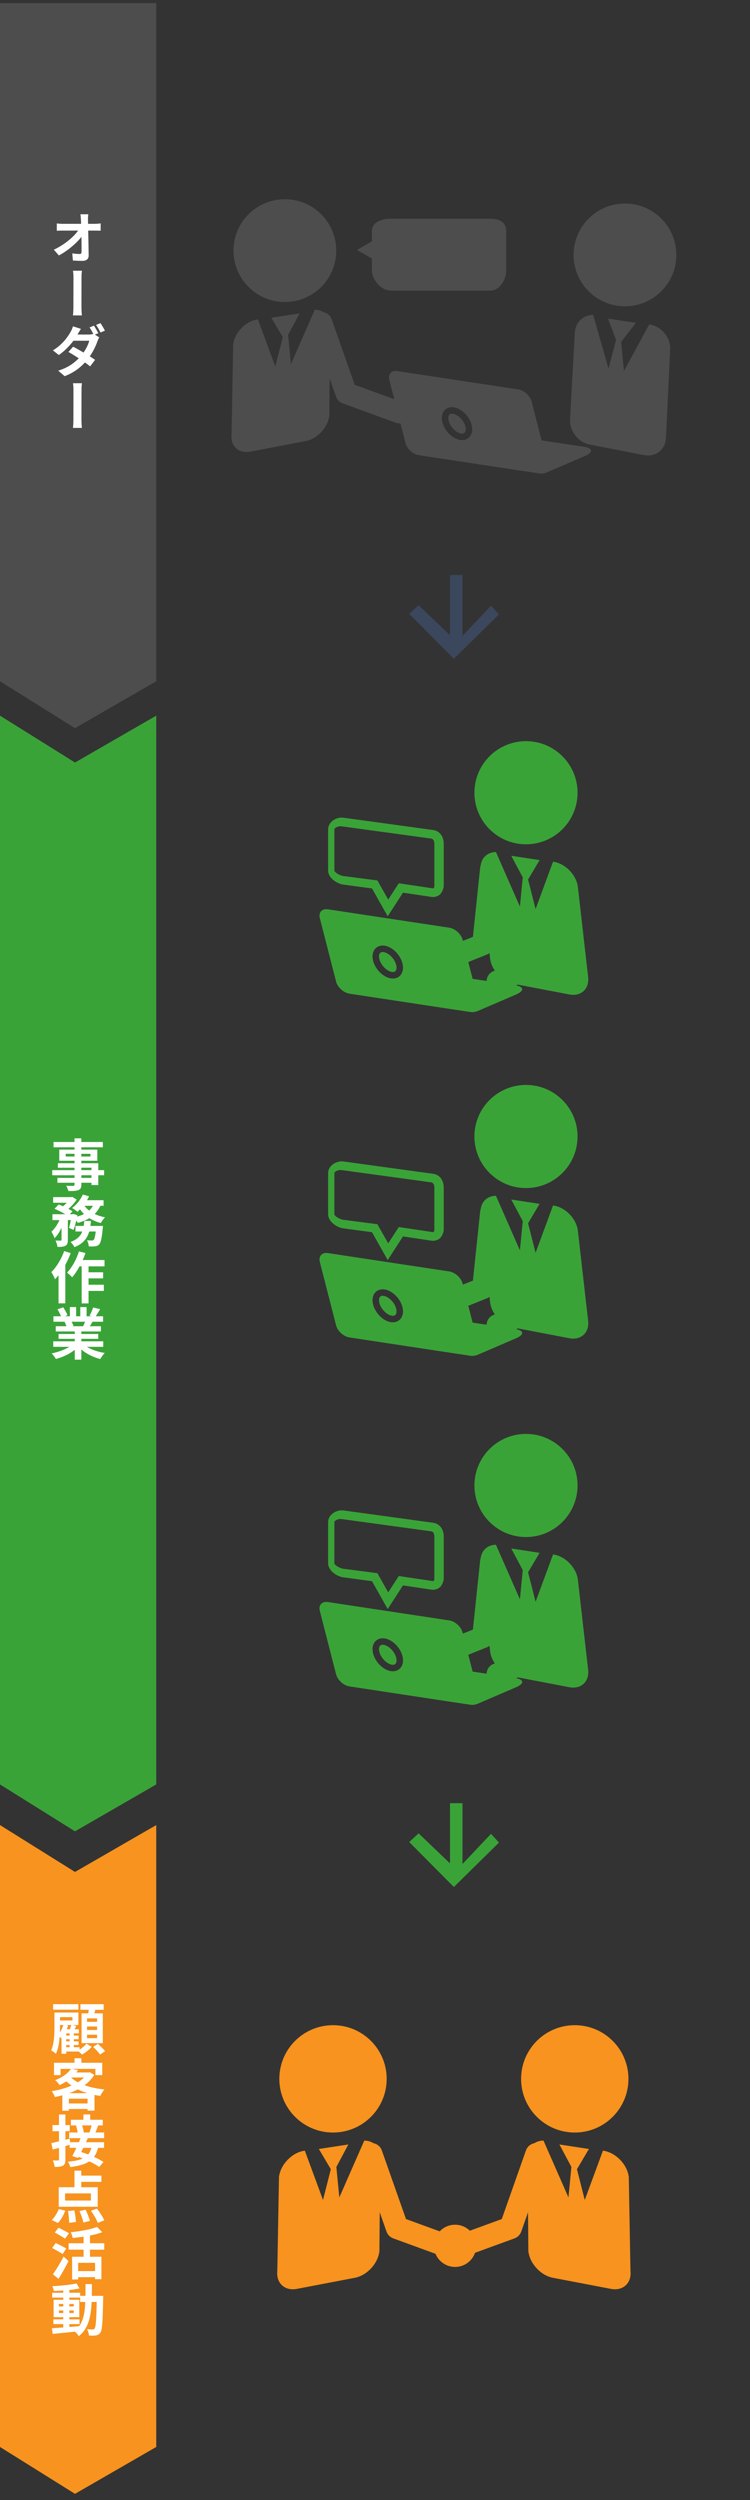 <?xml version="1.0" encoding="utf-8"?>
<!-- Generator: Adobe Illustrator 15.1.0, SVG Export Plug-In . SVG Version: 6.00 Build 0)  -->
<!DOCTYPE svg PUBLIC "-//W3C//DTD SVG 1.1//EN" "http://www.w3.org/Graphics/SVG/1.1/DTD/svg11.dtd">
<svg version="1.1" id="レイヤー_1" xmlns="http://www.w3.org/2000/svg" xmlns:xlink="http://www.w3.org/1999/xlink" x="0px"
	 y="0px" width="240px" height="800px" viewBox="0 0 240 800" enable-background="new 0 0 240 800" xml:space="preserve">
<rect x="0" y="0" width="240" height="800" fill="#333333" stroke="none"/>
<g>
	<circle fill="#4D4D4D" cx="199.987" cy="81.573" r="16.443"/>
	<path fill="#4D4D4D" d="M213.11,140.153l1.341-28.33c0.177-3.723-2.688-7.302-6.367-7.951l-0.339-0.061l-8.086,14.916l-0.9-9.303
		l4.721-6.12l-8.928-1.371l2.6,6.808l-2.428,9.211l-4.916-17.196c-3.153,0.016-5.695,2.37-5.875,5.69l-1.514,27.748
		c-0.203,3.728,2.624,7.355,6.281,8.063l17.439,3.377C209.798,146.343,212.935,143.877,213.11,140.153z"/>
	<g>
		<path fill="#4D4D4D" d="M145.812,132.671c-0.423-0.198-0.832-0.304-1.184-0.304c-0.967,0-1.17,0.762-1.17,1.4
			c0,1.718,1.479,3.863,3.232,4.685c0.422,0.198,0.831,0.304,1.184,0.304c0.967,0,1.17-0.762,1.17-1.4
			C149.044,135.638,147.563,133.492,145.812,132.671z"/>
		<path fill="#4D4D4D" d="M186.74,142.937l-13.431-2.01l-3.193-12.457c-0.471-1.838-2.391-3.574-4.267-3.858l-38.713-5.865
			c-1.875-0.284-3.024,0.986-2.553,2.824l5.186,20.223c0.471,1.838,2.391,3.574,4.266,3.858c0,0,37.538,5.721,38.714,5.865
			c1.174,0.145,2.264-0.373,2.264-0.373l12.115-5.209C189.929,144.73,189.755,143.389,186.74,142.937z M147.874,140.825
			c-0.664,0-1.357-0.168-2.063-0.498c-2.48-1.163-4.424-4.044-4.424-6.56c0-2.043,1.333-3.47,3.24-3.47
			c0.662,0,1.356,0.168,2.063,0.499c2.48,1.162,4.424,4.043,4.424,6.559C151.114,139.398,149.781,140.825,147.874,140.825z"/>
	</g>
	<circle fill="#4D4D4D" cx="91.159" cy="80.194" r="16.443"/>
	<path fill="#4D4D4D" d="M74.101,138.97l0.508-28.684c0.429-3.771,3.839-7.391,7.577-8.044l0.345-0.061l5.567,15.109l2.397-9.418
		l-3.67-6.2l9.039-1.38l-3.67,6.891l0.905,9.327l7.642-17.406c3.111,0.02,5.24,2.405,4.88,5.766l-0.244,28.097
		c-0.404,3.773-3.783,7.444-7.509,8.157l-17.771,3.402C76.369,145.24,73.671,142.74,74.101,138.97z"/>
	<path fill="#4D4D4D" d="M127.82,135.477c-0.393,0-0.792-0.067-1.182-0.21l-17.018-6.209c-0.969-0.354-1.729-1.122-2.072-2.095
		l-7.933-22.535c-0.632-1.797,0.312-3.767,2.108-4.399c1.799-0.632,3.767,0.312,4.399,2.108l7.392,20.998l15.486,5.651
		c1.791,0.652,2.711,2.633,2.059,4.423C130.551,134.608,129.229,135.477,127.82,135.477z"/>
	<path fill="#4D4D4D" d="M156.842,70h-31.734c-3.049,0-6.107,1.028-6.107,4.076v3.157l-4.752,2.744L119,82.721v3.773
		c0,3.048,3.059,6.506,6.107,6.506h31.734c3.048,0,5.158-3.458,5.158-6.506V74.076C162,71.028,159.89,70,156.842,70z"/>
</g>
<g>
	<circle fill="#3AA338" cx="168.316" cy="253.665" r="16.5"/>
	<path fill="#3AA338" d="M188.203,312.644l-3.279-28.782c-0.43-3.783-3.852-7.416-7.602-8.073l-0.348-0.061l-5.584,15.162
		l-2.406-9.451l3.684-6.222l-9.07-1.385l3.684,6.914l-0.908,9.36l-7.668-17.466c-2.611,0.017-4.527,1.697-4.875,4.219
		c-0.084,0.244-0.148,0.498-0.178,0.765l-2.32,22.158l-3.209,1.291l-0.09-0.352c-0.473-1.844-2.398-3.586-4.281-3.871l-38.846-5.886
		c-1.882-0.285-3.035,0.99-2.563,2.835l5.204,20.292c0.473,1.845,2.4,3.586,4.282,3.871c0,0,37.667,5.74,38.845,5.886
		c1.18,0.145,2.271-0.374,2.271-0.374l12.158-5.228c2.672-1.147,2.641-2.42,0.031-2.932l0.607-0.244l16.445,3.147
		C185.928,318.937,188.635,316.427,188.203,312.644z M125.713,313.122c-0.664,0-1.36-0.169-2.068-0.501
		c-2.489-1.167-4.439-4.058-4.439-6.582c0-2.05,1.337-3.48,3.251-3.48c0.665,0,1.36,0.168,2.068,0.499
		c2.49,1.167,4.439,4.058,4.439,6.582C128.965,311.688,127.628,313.122,125.713,313.122z M151.238,313.223l-1.381-5.385l5.992-2.411
		c0.287-0.116,0.555-0.27,0.795-0.452l0.176,1.646c0.148,1.385,0.699,2.753,1.516,3.97l-0.457,0.184
		c-1.318,0.531-2.129,1.783-2.164,3.12L151.238,313.223z"/>
	<path fill="#3AA338" d="M109.819,283.054l9.218,1.238l5.029,8.913l4.887-7.564l9.032,1.351c0.195,0.029,0.382,0.041,0.557,0.041
		c1.054,0,2.117-0.464,2.662-1.308c0.408-0.632,0.796-1.461,0.796-2.464v-13.165c0-2.532-1.381-4.213-3.393-4.496l-28.67-3.938
		c-2.217-0.316-4.938,1.262-4.938,3.731v13.165C105,280.921,107.79,282.769,109.819,283.054z M107,265.394
		c0-0.487,1.14-1.003,1.879-1.003c0.067,0,0.311,0.004,0.379,0.014l28.762,3.938c0.547,0.077,0.979,0.667,0.979,1.753v13.165
		c0,0.779-0.256,0.985-0.254,0.985c-0.002,0.001-0.193,0.025-0.33,0.006l-10.805-1.614l-3.384,5.22l-3.466-6.127l-10.948-1.42
		c-1.114-0.156-2.814-1.209-2.814-1.753V265.394z"/>
	<path fill="#3AA338" d="M123.645,304.938c-0.424-0.199-0.834-0.304-1.188-0.304c-0.971,0-1.175,0.764-1.175,1.404
		c0,1.725,1.485,3.877,3.243,4.701c0.424,0.2,0.835,0.305,1.188,0.305c0.972,0,1.176-0.764,1.176-1.405
		C126.889,307.916,125.402,305.763,123.645,304.938z"/>
</g>
<g>
	<g>
		<circle fill="#F7931E" cx="183.925" cy="665.21" r="17.177"/>
		<path fill="#F7931E" d="M201.746,726.61l-0.531-29.965c-0.448-3.938-4.01-7.72-7.915-8.403l-0.36-0.063l-5.815,15.784
			l-2.504-9.839l3.835-6.478l-9.442-1.441l3.834,7.198l-0.945,9.743l-7.983-18.182c-3.25,0.021-5.474,2.512-5.098,6.023
			l0.255,29.352c0.421,3.94,3.951,7.775,7.845,8.521l18.563,3.554C199.376,733.16,202.194,730.549,201.746,726.61z"/>
		<path fill="#F7931E" d="M145.627,722.961c-1.471,0-2.852-0.907-3.385-2.369c-0.683-1.87,0.28-3.938,2.149-4.62l16.179-5.902
			l7.722-21.937c0.661-1.877,2.722-2.863,4.596-2.203c1.877,0.661,2.863,2.719,2.203,4.596l-8.287,23.542
			c-0.358,1.017-1.152,1.819-2.164,2.188l-17.777,6.485C146.454,722.891,146.037,722.961,145.627,722.961z"/>
	</g>
	<g>
		<circle fill="#F7931E" cx="106.562" cy="665.21" r="17.177"/>
		<path fill="#F7931E" d="M88.74,726.61l0.531-29.965c0.448-3.938,4.01-7.72,7.915-8.403l0.36-0.063l5.815,15.784l2.504-9.839
			l-3.835-6.478l9.442-1.441l-3.834,7.198l0.945,9.743l7.983-18.182c3.25,0.021,5.474,2.512,5.098,6.023l-0.255,29.352
			c-0.421,3.94-3.951,7.775-7.845,8.521l-18.563,3.554C91.11,733.16,88.292,730.549,88.74,726.61z"/>
		<path fill="#F7931E" d="M144.859,722.961c-0.41,0-0.827-0.07-1.235-0.22l-17.777-6.485c-1.012-0.369-1.806-1.172-2.164-2.188
			l-8.287-23.542c-0.66-1.877,0.326-3.935,2.203-4.596c1.878-0.662,3.935,0.326,4.596,2.203l7.722,21.937l16.179,5.902
			c1.869,0.682,2.832,2.75,2.149,4.62C147.711,722.054,146.33,722.961,144.859,722.961z"/>
	</g>
	<circle fill="#F7931E" cx="145.627" cy="718.637" r="6.756"/>
</g>
<polygon fill="#3B475C" points="157.111,193.813 148,203.46 148,184 144,184 144,203.268 133.951,193.649 130.955,196.429 
	145.236,210.819 159.679,196.593 "/>
<polygon fill="#3AA338" points="157.111,586.813 148,596.459 148,577 144,577 144,596.268 133.951,586.649 130.956,589.429 
	145.237,603.819 159.68,589.593 "/>
<g>
	<circle fill="#3AA338" cx="168.316" cy="363.666" r="16.5"/>
	<path fill="#3AA338" d="M188.203,422.644l-3.279-28.782c-0.431-3.783-3.852-7.416-7.603-8.073l-0.347-0.061l-5.585,15.162
		l-2.405-9.451l3.683-6.222l-9.069-1.385l3.684,6.914l-0.909,9.36l-7.668-17.466c-2.611,0.017-4.527,1.697-4.875,4.22
		c-0.084,0.243-0.148,0.497-0.177,0.765l-2.32,22.158l-3.209,1.291l-0.09-0.352c-0.474-1.844-2.399-3.586-4.282-3.871l-38.845-5.886
		c-1.882-0.285-3.035,0.99-2.563,2.835l5.203,20.292c0.474,1.845,2.4,3.586,4.282,3.871c0,0,37.666,5.74,38.846,5.886
		c1.179,0.145,2.271-0.374,2.271-0.374l12.158-5.228c2.672-1.147,2.64-2.42,0.031-2.932l0.607-0.244l16.445,3.147
		C185.928,428.937,188.634,426.427,188.203,422.644z M125.714,423.122c-0.665,0-1.361-0.169-2.069-0.501
		c-2.489-1.167-4.438-4.058-4.438-6.582c0-2.05,1.337-3.48,3.251-3.48c0.665,0,1.36,0.168,2.069,0.499
		c2.489,1.167,4.439,4.058,4.439,6.582C128.966,421.688,127.628,423.122,125.714,423.122z M151.237,423.223l-1.38-5.385l5.991-2.411
		c0.288-0.116,0.555-0.27,0.796-0.452l0.176,1.646c0.148,1.385,0.698,2.753,1.516,3.97l-0.457,0.184
		c-1.318,0.531-2.129,1.783-2.165,3.12L151.237,423.223z"/>
	<path fill="#3AA338" d="M109.82,393.054l9.217,1.238l5.029,8.913l4.888-7.564l9.032,1.351c0.195,0.029,0.38,0.041,0.556,0.041
		c1.053,0,2.117-0.464,2.661-1.308c0.409-0.632,0.797-1.461,0.797-2.464v-13.165c0-2.532-1.381-4.213-3.393-4.496l-28.669-3.938
		c-2.217-0.315-4.938,1.262-4.938,3.732v13.164C105,390.921,107.791,392.769,109.82,393.054z M107,375.394
		c0-0.488,1.14-1.004,1.879-1.004c0.066,0,0.31,0.004,0.378,0.014l28.762,3.939c0.548,0.076,0.98,0.667,0.98,1.753v13.165
		c0,0.779-0.256,0.985-0.254,0.985c-0.002,0.001-0.194,0.025-0.331,0.006l-10.804-1.614l-3.384,5.22l-3.465-6.127l-10.949-1.42
		c-1.114-0.156-2.814-1.209-2.814-1.753V375.394z"/>
	<path fill="#3AA338" d="M123.645,414.938c-0.424-0.199-0.834-0.304-1.188-0.304c-0.971,0-1.175,0.764-1.175,1.404
		c0,1.725,1.485,3.877,3.244,4.701c0.424,0.2,0.834,0.305,1.188,0.305c0.971,0,1.175-0.764,1.175-1.405
		C126.889,417.916,125.402,415.763,123.645,414.938z"/>
</g>
<g>
	<circle fill="#3AA338" cx="168.316" cy="475.332" r="16.5"/>
	<path fill="#3AA338" d="M188.203,534.311l-3.279-28.782c-0.431-3.783-3.852-7.416-7.603-8.073l-0.347-0.061l-5.585,15.162
		l-2.405-9.451l3.683-6.222l-9.069-1.385l3.684,6.914l-0.909,9.36l-7.668-17.466c-2.611,0.017-4.527,1.697-4.875,4.22
		c-0.084,0.243-0.148,0.497-0.177,0.765l-2.32,22.158l-3.209,1.291l-0.09-0.352c-0.474-1.844-2.399-3.586-4.282-3.872l-38.845-5.886
		c-1.882-0.285-3.035,0.99-2.563,2.835l5.204,20.293c0.473,1.845,2.399,3.586,4.281,3.871c0,0,37.666,5.74,38.845,5.886
		c1.18,0.145,2.271-0.374,2.271-0.374l12.158-5.228c2.672-1.147,2.64-2.42,0.031-2.932l0.607-0.244l16.445,3.147
		C185.928,540.604,188.634,538.094,188.203,534.311z M125.714,534.789c-0.665,0-1.361-0.169-2.068-0.501
		c-2.49-1.167-4.439-4.058-4.439-6.582c0-2.05,1.337-3.48,3.252-3.48c0.664,0,1.359,0.168,2.068,0.499
		c2.489,1.167,4.439,4.058,4.439,6.582C128.966,533.355,127.628,534.789,125.714,534.789z M151.237,534.89l-1.38-5.385l5.991-2.411
		c0.288-0.116,0.555-0.27,0.796-0.452l0.176,1.646c0.148,1.385,0.698,2.753,1.516,3.97l-0.457,0.184
		c-1.318,0.531-2.129,1.783-2.165,3.12L151.237,534.89z"/>
	<path fill="#3AA338" d="M109.82,504.721l9.217,1.238l5.029,8.912l4.888-7.563l9.032,1.351c0.195,0.029,0.38,0.041,0.555,0.041
		c1.054,0,2.119-0.464,2.662-1.308c0.409-0.632,0.797-1.461,0.797-2.464v-13.165c0-2.532-1.381-4.213-3.393-4.496l-28.669-3.938
		c-2.217-0.315-4.938,1.262-4.938,3.732v13.164C105,502.588,107.791,504.436,109.82,504.721z M107,487.061
		c0-0.488,1.14-1.004,1.879-1.004c0.066,0,0.31,0.004,0.378,0.014l28.762,3.939c0.548,0.076,0.98,0.667,0.98,1.753v13.165
		c0,0.779-0.256,0.985-0.254,0.985c-0.002,0.001-0.194,0.025-0.331,0.006l-10.804-1.614l-3.384,5.22l-3.466-6.127l-10.947-1.42
		c-1.115-0.156-2.815-1.209-2.815-1.753V487.061z"/>
	<path fill="#3AA338" d="M123.646,526.605c-0.424-0.199-0.835-0.304-1.188-0.304c-0.971,0-1.176,0.764-1.176,1.404
		c0,1.725,1.486,3.877,3.244,4.701c0.424,0.2,0.834,0.305,1.188,0.305c0.971,0,1.175-0.764,1.175-1.405
		C126.889,529.583,125.403,527.43,123.646,526.605z"/>
</g>
<g>
	<polygon fill="#3AA338" points="50,571 50,459 50,229 24,244 0,229 0,571 24,586 	"/>
	<polygon fill="#4D4D4D" points="50,192 50,1 0,1 0,218 24,233 50,218 	"/>
	<polygon fill="#F7931E" points="50,783 50,771 50,584 24,599 0,584 0,783 24,798 	"/>
</g>
<g>
	<path fill="#FFFFFF" d="M30.368,71.623c0.576,0,1.404-0.072,1.837-0.144v2.341c-0.559-0.018-1.243-0.036-1.711-0.036h-2.269
		c0.054,2.575,0.126,5.527,0.144,7.904c0.018,1.134-0.63,1.783-1.98,1.783c-1.063,0-2.053-0.036-3.061-0.108l-0.198-2.287
		c0.792,0.126,1.747,0.198,2.359,0.198c0.432,0,0.612-0.216,0.612-0.738c0-1.188,0-2.935-0.036-4.753
		c-1.566,2.035-4.429,4.483-7.22,5.96l-1.62-1.837c3.439-1.62,6.355-4.105,7.778-6.122h-4.826c-0.648,0-1.386,0.018-1.999,0.054
		v-2.34c0.486,0.072,1.351,0.126,1.944,0.126h5.834l-0.054-1.278c-0.018-0.504-0.072-1.17-0.162-1.783h2.521
		c-0.09,0.558-0.126,1.225-0.108,1.783l0.018,1.278H30.368z"/>
	<path fill="#FFFFFF" d="M23.346,100.929c0.144-1.098,0.144-2.449,0.144-3.151c0-1.206,0.018-7.148,0.018-8.679
		c0-0.612,0-1.674-0.162-2.466h2.881c-0.144,0.792-0.144,1.836-0.144,2.466c0,1.531-0.018,7.473-0.018,8.679
		c0,0.522,0,2.053,0.144,3.151H23.346z"/>
	<path fill="#FFFFFF" d="M30.368,107.083l1.387,0.864c-0.198,0.324-0.414,0.828-0.576,1.26c-0.468,1.351-1.278,3.133-2.449,4.825
		c0.666,0.414,1.242,0.792,1.692,1.117l-1.584,2.088c-0.432-0.36-1.008-0.792-1.657-1.26c-1.584,1.729-3.637,3.313-6.5,4.393
		l-2.053-1.764c3.133-0.955,5.113-2.449,6.572-3.961c-1.188-0.774-2.395-1.512-3.295-2.017l1.495-1.692
		c0.936,0.486,2.143,1.17,3.331,1.873c0.864-1.243,1.566-2.701,1.836-3.781h-5.06c-1.243,1.639-2.899,3.349-4.682,4.573l-1.89-1.476
		c3.097-1.909,4.735-4.321,5.617-5.852c0.271-0.432,0.63-1.242,0.792-1.854l2.557,0.81c-0.414,0.612-0.864,1.405-1.08,1.783
		l-0.018,0.036h3.637c0.468,0,1.008-0.072,1.422-0.18c-0.342-0.684-0.792-1.53-1.207-2.088l1.386-0.576
		c0.45,0.648,1.081,1.764,1.423,2.413L30.368,107.083z M32.151,103.409c0.45,0.648,1.116,1.783,1.422,2.395l-1.404,0.594
		c-0.378-0.738-0.937-1.764-1.422-2.431L32.151,103.409z"/>
	<path fill="#FFFFFF" d="M23.346,136.929c0.144-1.098,0.144-2.449,0.144-3.151c0-1.206,0.018-7.148,0.018-8.679
		c0-0.612,0-1.674-0.162-2.466h2.881c-0.144,0.792-0.144,1.836-0.144,2.466c0,1.531-0.018,7.473-0.018,8.679
		c0,0.522,0,2.053,0.144,3.151H23.346z"/>
</g>
<g>
	<path fill="#FFFFFF" d="M33.321,376.066h-1.873v3.133H29.27v-0.738h-3.241v0.558c0,1.063-0.252,1.495-0.954,1.801
		c-0.684,0.27-1.657,0.306-3.187,0.306c-0.108-0.504-0.432-1.243-0.702-1.692c0.864,0.036,1.927,0.036,2.215,0.036
		c0.342-0.018,0.45-0.126,0.45-0.45v-0.558h-5.474v-1.548h5.474v-0.846h-7.13v-1.639h7.13v-0.774h-5.33v-1.44h5.33v-0.792h-4.88
		v-3.565h4.88v-0.738h-6.716v-1.692h6.716v-1.17h2.178v1.17h6.878v1.692h-6.878v0.738h5.114v3.565h-5.114v0.792h5.42v2.214h1.873
		V376.066z M23.851,370.07v-0.864h-2.827v0.864H23.851z M26.029,369.206v0.864h2.917v-0.864H26.029z M26.029,374.428h3.241v-0.774
		h-3.241V374.428z M29.27,376.066h-3.241v0.846h3.241V376.066z"/>
	<path fill="#FFFFFF" d="M32.097,385.838c-0.468,1.026-1.062,1.891-1.8,2.629c0.99,0.468,2.106,0.828,3.313,1.062
		c-0.468,0.432-1.063,1.279-1.351,1.819c-1.368-0.342-2.593-0.882-3.673-1.549c-1.063,0.648-2.305,1.135-3.673,1.513
		c-0.108-0.198-0.288-0.468-0.504-0.756c-0.252,1.117-0.558,2.197-0.882,3.007l-1.44-0.666c0.198-0.666,0.414-1.566,0.576-2.485
		h-0.955v6.338c0,0.973-0.144,1.549-0.774,1.873c-0.612,0.342-1.422,0.378-2.539,0.378c-0.054-0.594-0.342-1.458-0.612-2.035
		c0.666,0.018,1.386,0.018,1.62,0.018c0.216-0.018,0.288-0.054,0.288-0.271v-3.853c-0.63,1.333-1.386,2.539-2.25,3.331
		c-0.18-0.612-0.648-1.495-0.972-2.071c0.99-0.882,1.926-2.287,2.557-3.709h-2.25v-1.873h4.123
		c-1.008-0.612-2.359-1.296-3.475-1.747l1.351-1.368c0.432,0.162,0.936,0.36,1.422,0.576c0.396-0.342,0.792-0.738,1.134-1.134
		h-4.321v-1.801h5.816l0.324-0.072l1.369,0.864c-0.612,1.008-1.621,2.106-2.629,2.971c0.522,0.27,0.972,0.54,1.314,0.792
		l-0.882,0.918h0.864l0.288-0.09l1.296,0.432l-0.072,0.414c0.792-0.216,1.548-0.486,2.196-0.828c-0.468-0.45-0.9-0.955-1.278-1.495
		c-0.27,0.288-0.54,0.54-0.81,0.774c-0.414-0.342-1.242-0.918-1.747-1.207c1.404-1.008,2.737-2.629,3.439-4.285l1.999,0.54
		c-0.198,0.432-0.414,0.846-0.666,1.26h5.312v1.783H32.097z M32.943,392.284c0,0-0.036,0.558-0.072,0.811
		c-0.288,3.115-0.612,4.501-1.134,5.077c-0.396,0.415-0.774,0.558-1.314,0.63c-0.45,0.054-1.188,0.072-2.017,0.036
		c-0.018-0.594-0.252-1.44-0.576-1.98c0.648,0.072,1.26,0.09,1.548,0.09c0.252,0,0.396-0.036,0.576-0.198
		c0.252-0.234,0.486-1.008,0.684-2.683H28.55c-0.612,2.143-1.891,3.889-4.735,5.005c-0.234-0.504-0.792-1.26-1.243-1.656
		c2.161-0.792,3.205-1.945,3.763-3.349h-2.179v-1.783h2.629c0.09-0.522,0.144-1.044,0.18-1.603h2.143
		c-0.054,0.541-0.108,1.081-0.18,1.603H32.943z M27.037,385.838c0.396,0.558,0.9,1.08,1.495,1.53
		c0.486-0.432,0.882-0.954,1.188-1.53H27.037z"/>
	<path fill="#FFFFFF" d="M22.626,400.976c-0.468,1.261-1.063,2.538-1.729,3.745v12.334h-2.161v-9.003
		c-0.378,0.45-0.756,0.9-1.116,1.296c-0.198-0.521-0.811-1.746-1.188-2.286c1.639-1.62,3.205-4.177,4.105-6.734L22.626,400.976z
		 M28.333,405.225v1.891h4.664v1.945h-4.664v2.034h4.897v1.98h-4.897v3.997h-2.196v-11.848h-0.685
		c-0.72,1.332-1.548,2.557-2.358,3.493c-0.342-0.396-1.188-1.152-1.639-1.494c1.584-1.62,3.007-4.214,3.817-6.788l2.07,0.522
		c-0.252,0.756-0.54,1.495-0.882,2.233h6.986v2.034H28.333z"/>
	<path fill="#FFFFFF" d="M27.812,430.967c1.53,0.937,3.619,1.639,5.708,1.963c-0.486,0.468-1.116,1.368-1.44,1.944
		c-2.214-0.558-4.393-1.639-6.05-3.043v3.241h-2.106v-3.133c-1.674,1.314-3.889,2.358-6.032,2.917
		c-0.306-0.522-0.918-1.351-1.369-1.782c2.017-0.415,4.142-1.171,5.69-2.107h-5.167v-1.765h6.878v-0.792h-5.186v-1.548h5.186v-0.811
		h-6.086v-1.675h3.421c-0.145-0.45-0.378-0.99-0.612-1.404l0.216-0.036h-3.763v-1.746h2.413c-0.252-0.685-0.72-1.549-1.117-2.233
		l1.837-0.63c0.522,0.774,1.116,1.837,1.368,2.539l-0.882,0.324h1.639v-2.936h1.999v2.936h1.333v-2.936h2.017v2.936h1.603
		l-0.648-0.198c0.432-0.738,0.882-1.818,1.134-2.611l2.251,0.541c-0.504,0.828-0.99,1.638-1.405,2.269h2.341v1.746h-3.385
		c-0.288,0.522-0.576,1.009-0.846,1.44h3.529v1.675h-6.248v0.811h5.402v1.548h-5.402v0.792h7.004v1.765H27.812z M22.914,422.937
		c0.252,0.469,0.486,0.99,0.612,1.387l-0.306,0.054h3.367c0.216-0.432,0.433-0.954,0.63-1.44H22.914z"/>
</g>
<g>
	<path fill="#FFFFFF" d="M25.471,655.857c0.846-0.54,1.71-1.296,2.179-1.908l1.692,1.009c-0.792,0.918-2.052,1.926-3.115,2.484
		c-0.252-0.271-0.648-0.648-1.008-0.973h-4.033v0.721h-1.495v-4.934l-0.036,0.036c-0.126-0.145-0.342-0.36-0.559-0.559
		c-0.144,1.909-0.486,3.961-1.206,5.474c-0.306-0.342-1.099-0.9-1.513-1.098c0.973-2.179,1.044-5.258,1.044-7.473v-4.646h7.67v3.979
		h-1.818l1.134,0.306l-0.541,1.063h1.369v1.314h-1.621v0.702h1.548v1.171h-1.548v0.684h1.548v1.171h-1.548v0.702h1.854V655.857z
		 M25.093,643.074H16.99v-1.765h8.103V643.074z M19.205,648.638c0,0.522,0,1.116-0.036,1.729c0.45-0.72,0.846-1.53,1.098-2.395
		h-1.062V648.638z M19.205,645.451v1.062h3.979v-1.062H19.205z M21.798,648.134c-0.126,0.396-0.27,0.81-0.432,1.206h0.99
		c0.162-0.45,0.324-0.954,0.432-1.368h-1.657L21.798,648.134z M22.266,650.654h-1.08v0.702h1.08V650.654z M22.266,652.527h-1.08
		v0.684h1.08V652.527z M21.186,655.084h1.08v-0.702h-1.08V655.084z M28.262,644.244c0.054-0.378,0.09-0.756,0.126-1.134h-2.647
		v-1.801h7.437v1.801h-2.665c-0.108,0.396-0.216,0.774-0.324,1.134h2.701v9.543h-6.788v-9.543H28.262z M31.07,645.865h-3.223v1.098
		h3.223V645.865z M31.07,648.458h-3.223v1.116h3.223V648.458z M31.07,651.086h-3.223v1.099h3.223V651.086z M31.323,654.021
		c0.774,0.666,1.8,1.656,2.305,2.322l-1.603,1.08c-0.468-0.684-1.44-1.71-2.215-2.448L31.323,654.021z"/>
	<path fill="#FFFFFF" d="M30.152,663.937c-0.774,1.297-1.837,2.377-3.097,3.313c1.873,0.666,4.051,1.116,6.374,1.351
		c-0.45,0.504-1.063,1.458-1.351,2.07c-0.63-0.09-1.242-0.198-1.836-0.306v5.005h-2.215v-0.522h-5.996v0.559h-2.088v-4.934
		c-0.792,0.216-1.584,0.396-2.395,0.559c-0.18-0.559-0.63-1.44-0.99-1.891c2.197-0.342,4.412-0.937,6.32-1.783
		c-0.576-0.414-1.116-0.863-1.62-1.35c-0.667,0.432-1.387,0.828-2.197,1.206c-0.288-0.504-0.955-1.261-1.422-1.585
		c2.502-0.954,4.159-2.286,5.06-3.618h-3.313v1.998h-2.106v-3.943h6.572v-1.458h2.196v1.458h6.68v3.943H30.53v-1.998h-7.526
		l1.999,0.396c-0.18,0.252-0.378,0.504-0.576,0.757h3.925l0.36-0.091L30.152,663.937z M28.027,673.084v-1.531h-5.996v1.531H28.027z
		 M27.992,669.789c-1.099-0.324-2.125-0.738-3.079-1.207c-0.882,0.45-1.818,0.864-2.791,1.207H27.992z M22.806,664.837
		c0.594,0.54,1.296,1.045,2.106,1.477c0.756-0.468,1.44-0.99,1.98-1.548h-3.997L22.806,664.837z"/>
	<path fill="#FFFFFF" d="M28.1,684.188c-0.18,0.414-0.378,0.864-0.594,1.297h5.798v1.8h-1.945c-0.288,1.171-0.702,2.125-1.278,2.899
		c1.188,0.54,2.269,1.098,3.025,1.62l-1.35,1.603c-0.756-0.559-1.909-1.188-3.169-1.801c-1.405,0.937-3.367,1.477-6.086,1.837
		c-0.162-0.595-0.486-1.332-0.792-1.729c2.071-0.18,3.619-0.486,4.771-1.026c-0.45-0.18-0.9-0.36-1.333-0.504l-0.18,0.324
		l-1.837-0.595c0.396-0.72,0.864-1.656,1.314-2.629h-2.161v-0.972c-0.45,0.126-0.9,0.27-1.35,0.396v4.285
		c0,1.063-0.18,1.639-0.756,1.963c-0.594,0.36-1.44,0.433-2.683,0.433c-0.054-0.576-0.324-1.495-0.594-2.089
		c0.702,0.036,1.44,0.036,1.674,0.018c0.216,0,0.306-0.071,0.306-0.342v-3.691l-1.999,0.54l-0.45-2.07
		c0.684-0.144,1.53-0.342,2.449-0.558v-3.241h-2.089v-1.963h2.089v-3.385h2.053v3.385h1.386v1.963h-1.386v2.736l1.368-0.359
		l0.144,1.152h2.809c0.198-0.45,0.378-0.883,0.54-1.297H22.14v-1.818h2.701c-0.09-0.666-0.288-1.53-0.522-2.197l0.36-0.071H22.68
		V678.3h4.015v-1.711h2.179v1.711h4.015v1.801h-1.477c-0.288,0.828-0.594,1.62-0.864,2.269h2.773v1.818H28.1z M26.641,687.284
		c-0.216,0.45-0.45,0.9-0.666,1.333c0.702,0.216,1.458,0.486,2.232,0.773c0.468-0.558,0.811-1.26,1.044-2.106H26.641z
		 M26.263,680.101c0.27,0.756,0.504,1.656,0.54,2.25l-0.072,0.019h1.89c0.252-0.648,0.522-1.549,0.685-2.269H26.263z"/>
	<path fill="#FFFFFF" d="M16.558,710.38c0.882-0.792,1.747-2.215,2.25-3.511l2.071,0.504c-0.522,1.44-1.386,3.007-2.341,3.961
		L16.558,710.38z M31.269,706.131H18.791v-6.248h5.042v-5.294h2.178v1.585h6.446v1.998h-6.446v1.711h5.258V706.131z M29.09,701.863
		h-8.265v2.287h8.265V701.863z M23.796,707.301c0.27,1.225,0.468,2.773,0.504,3.709l-2.178,0.271c0-0.937-0.145-2.539-0.36-3.781
		L23.796,707.301z M27.397,707.085c0.558,1.135,1.152,2.629,1.368,3.565l-2.07,0.54c-0.198-0.937-0.738-2.485-1.261-3.673
		L27.397,707.085z M31.017,706.725c0.864,1.135,1.908,2.701,2.358,3.764l-2.07,0.792c-0.378-1.026-1.351-2.665-2.215-3.871
		L31.017,706.725z"/>
	<path fill="#FFFFFF" d="M20.033,721.268c-0.738-0.521-2.287-1.368-3.349-1.944l1.152-1.584c0.99,0.485,2.593,1.26,3.385,1.746
		L20.033,721.268z M16.937,727.75c0.954-1.351,2.34-3.583,3.421-5.672l1.566,1.44c-0.954,1.891-2.089,3.943-3.187,5.689
		L16.937,727.75z M20.808,716.353c-0.702-0.54-2.233-1.387-3.277-1.98l1.207-1.549c1.008,0.504,2.575,1.297,3.349,1.801
		L20.808,716.353z M28.784,719.863v2.269h3.673v7.185h-2.035v-0.648h-5.419v0.738h-1.927v-7.274h3.673v-2.269H21.96v-2.053h4.789
		v-2.106c-1.188,0.181-2.376,0.307-3.511,0.414c-0.072-0.522-0.36-1.351-0.594-1.836c3.061-0.307,6.428-0.9,8.409-1.693l1.656,1.693
		c-1.17,0.45-2.503,0.792-3.925,1.062v2.467h4.574v2.053H28.784z M30.422,724.077h-5.419v2.646h5.419V724.077z"/>
	<path fill="#FFFFFF" d="M33.033,734.641c0,0-0.018,0.702-0.018,0.954c-0.162,7.364-0.306,9.975-0.882,10.804
		c-0.414,0.594-0.828,0.773-1.422,0.899c-0.54,0.108-1.369,0.091-2.233,0.072c-0.036-0.594-0.27-1.458-0.63-2.053
		c0.792,0.072,1.477,0.091,1.818,0.091c0.27,0,0.45-0.072,0.612-0.307c0.378-0.486,0.558-2.683,0.666-8.498h-1.62
		c-0.234,4.825-1.063,8.534-4.087,10.929c-0.27-0.432-0.792-1.026-1.26-1.422c-2.593,0.27-5.186,0.54-7.13,0.702l-0.252-1.801
		c1.008-0.072,2.269-0.162,3.655-0.252v-1.08H17.08v-1.513h3.169v-0.702h-3.097V735.9h3.097v-0.702h-3.547v-1.548h3.547v-0.721
		c-1.044,0.072-2.07,0.126-3.042,0.145c-0.072-0.433-0.27-1.099-0.468-1.513c2.665-0.144,5.78-0.45,7.76-0.882l0.936,1.603
		c-0.954,0.197-2.07,0.359-3.241,0.485v0.883h3.457v0.99h1.692c0.018-1.188,0.018-2.431,0.018-3.764h2.053
		c0,1.314,0,2.575-0.036,3.764H33.033z M18.845,738.044h1.404v-0.793h-1.404V738.044z M20.249,740.132v-0.81h-1.404v0.81H20.249z
		 M22.194,744.598c1.026-0.072,2.088-0.162,3.133-0.252c1.405-1.945,1.836-4.52,1.963-7.742h-1.639v-1.405h-3.457v0.702h3.187v5.564
		h-3.187v0.702h3.259v1.513h-3.259V744.598z M23.598,738.044v-0.793h-1.404v0.793H23.598z M22.194,739.322v0.81h1.404v-0.81H22.194z
		"/>
</g>
</svg>
